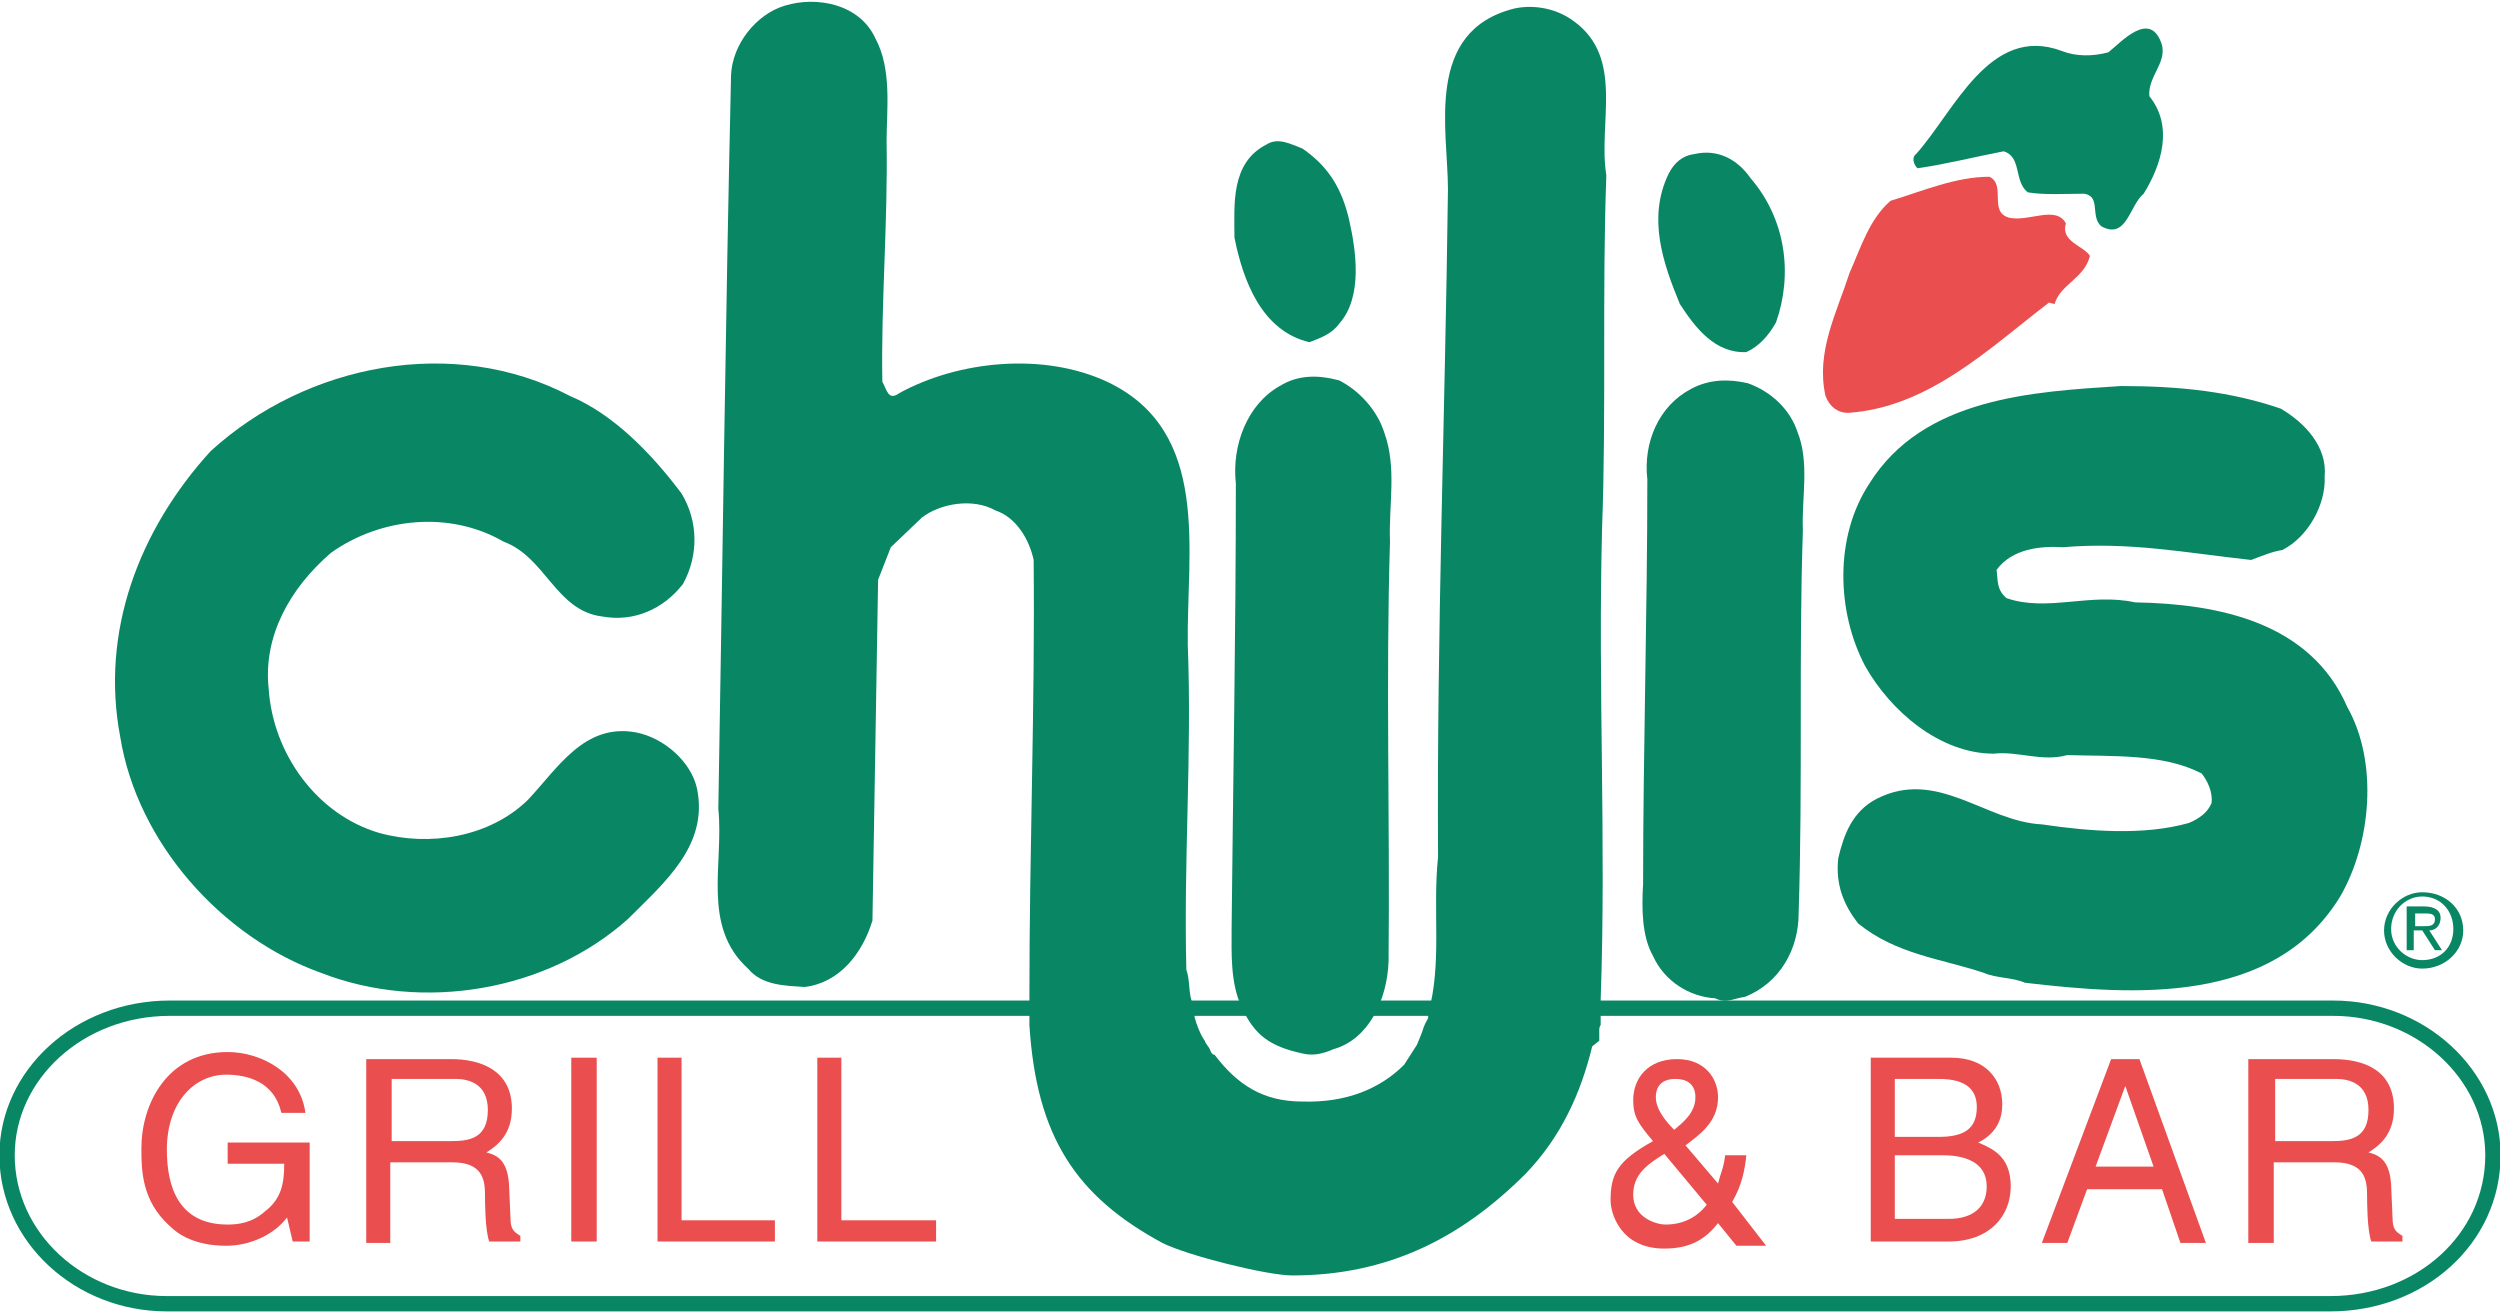 <?xml version="1.0" encoding="utf-8"?>
<!-- Generator: Adobe Illustrator 17.1.0, SVG Export Plug-In . SVG Version: 6.00 Build 0)  -->
<!DOCTYPE svg PUBLIC "-//W3C//DTD SVG 1.1//EN" "http://www.w3.org/Graphics/SVG/1.1/DTD/svg11.dtd">
<svg version="1.1" id="Layer_1" xmlns="http://www.w3.org/2000/svg" xmlns:xlink="http://www.w3.org/1999/xlink" x="0px" y="0px"
	 viewBox="0 0 176.8 92.8" enable-background="new 0 0 176.8 92.8" xml:space="preserve">
<path fill="none" stroke="#098765" stroke-width="1.084" stroke-miterlimit="2.613" d="M176.3,81.7c0,5.9-5.1,10.5-11.5,10.5h-153
	c-6.2,0-11.3-4.7-11.3-10.5C0.5,76,5.6,71.3,12,71.3h153C171.2,71.3,176.3,76,176.3,81.7L176.3,81.7z"/>
<path fill-rule="evenodd" clip-rule="evenodd" fill="#098765" d="M112.6,74c-0.8,3.3-2.2,6.4-4.7,9c-4.6,4.6-9.8,7.2-16.5,7.2
	c-1.8,0-7.4-1.4-9.2-2.3c-6.1-3.3-8.9-7.5-9.4-15.4c0,0,0-1.7,0-1.8c0-0.1,0-0.4,0-0.4c0-10.3,0.4-20.4,0.3-30.7
	c-0.3-1.4-1.2-3-2.7-3.5c-1.6-0.9-3.9-0.5-5.2,0.5l-2.2,2.1L62.1,41l-0.4,24.1c-0.7,2.3-2.3,4.4-4.8,4.7c-1.4-0.1-3-0.1-4-1.3
	c-3.3-3-1.7-7.4-2.1-11.3c0.3-17.2,0.5-34.4,0.9-51.9c0.1-2.2,1.8-4.3,3.8-4.9c2.3-0.7,5.3-0.1,6.4,2.3c1.2,2.2,0.8,5.1,0.8,7.3
	c0.1,5.6-0.4,11.5-0.3,17c0.3,0.5,0.4,1.4,1.2,0.8c4.2-2.3,10.2-2.9,14.7-0.8c7.4,3.5,5.6,12,5.7,18.6c0.3,7.8-0.3,15.2-0.1,23
	c0.3,0.8,0.1,1.7,0.5,2.5c0,0,0,0.5,0.1,0.9c0.1,0.4,0.4,1.2,0.7,1.6c0.1,0.3,0.3,0.4,0.4,0.7c0.1,0.3,0.3,0.3,0.3,0.3
	c1.6,2.1,3.4,3.3,6.2,3.3c3.1,0.1,5.5-0.9,7.2-2.6l0.9-1.4c0,0,0.3-0.7,0.4-1c0.1-0.4,0.3-0.7,0.4-0.9c0-0.1,0-0.3,0-0.3
	c1-3.6,0.3-7.3,0.7-11.1c-0.1-15.6,0.5-31.4,0.7-47.2c0-4.2-1.7-11.2,4.7-12.8c1.4-0.3,3,0,4.2,0.9c3.6,2.6,1.7,7.2,2.3,10.9
	c-0.3,8.2,0,16.9-0.3,24.9c-0.3,11.6,0.3,22-0.1,33.4c0,0,0,0.4,0,0.7c0,0.1,0,0.4,0,0.4v0.7c0,0-0.1,0.1-0.1,0.3c0,0.1,0,0.7,0,0.8
	L112.6,74L112.6,74z"/>
<path fill-rule="evenodd" clip-rule="evenodd" fill="#098765" d="M152.9,3.2c0.3,1.3-1,2.2-0.9,3.6c1.7,2.1,0.9,4.8-0.4,6.9
	c-1,0.8-1.2,3.3-3,2.3c-0.8-0.7,0-2.1-1.2-2.3c-1.3,0-2.9,0.1-4-0.1c-1-0.8-0.4-2.5-1.7-2.9c-2.1,0.4-4,0.9-6.1,1.2
	c-0.3-0.3-0.4-0.8-0.1-1c2.7-3,5.2-9.2,10.3-7.3c1,0.4,2.2,0.4,3.3,0.1C150,3,152.1,0.6,152.9,3.2L152.9,3.2z"/>
<path fill-rule="evenodd" clip-rule="evenodd" fill="#098765" d="M95.4,15.5c0.5,2.2,1,5.5-0.7,7.4c-0.5,0.7-1.3,1-2.1,1.3
	c-3.4-0.8-4.7-4.4-5.3-7.4c0-2.3-0.3-5.3,2.3-6.6c0.8-0.5,1.7,0,2.5,0.3C94,11.8,94.9,13.4,95.4,15.5L95.4,15.5z"/>
<path fill-rule="evenodd" clip-rule="evenodd" fill="#098765" d="M123.8,12.6c2.5,2.9,3,6.8,1.8,10.2c-0.5,0.9-1.2,1.7-2.1,2.1
	c-2.2,0.1-3.6-1.7-4.7-3.4c-1.2-2.9-2.3-6.1-0.8-9.2c0.4-0.8,1-1.3,1.8-1.4C121.5,10.5,122.9,11.3,123.8,12.6L123.8,12.6z"/>
<path fill-rule="evenodd" clip-rule="evenodd" fill="#EA4E4E" d="M142.1,15.4c1.4,0.3,3.3-0.9,4,0.4c-0.4,1.3,1.3,1.6,1.7,2.3
	c-0.4,1.6-2.1,2-2.5,3.4l-0.4-0.1c-4.3,3.3-8.5,7.4-14.2,7.8c-0.7,0-1.3-0.4-1.6-1.2c-0.7-3.1,0.8-5.9,1.7-8.7
	c0.8-1.8,1.4-3.8,2.9-5.1c2.3-0.7,4.6-1.7,7-1.7C141.9,13.1,140.6,15,142.1,15.4L142.1,15.4z"/>
<path fill-rule="evenodd" clip-rule="evenodd" fill="#098765" d="M48.2,34.9c1.2,2,1.2,4.4,0.1,6.4c-1.4,1.8-3.5,2.7-5.7,2.3
	c-3.3-0.4-4-4.2-7-5.3c-3.8-2.2-8.7-1.7-12.2,0.8c-2.9,2.5-4.8,5.9-4.4,9.6c0.3,4.6,3.4,8.9,7.8,10.2c3.6,1,7.8,0.3,10.5-2.3
	c2.1-2.2,4-5.5,7.7-4.8c2,0.4,3.9,2.1,4.3,4c0.8,4-2.3,6.6-4.9,9.2c-5.7,5.1-14.5,6.6-21.7,3.8c-7-2.5-13-9.2-14.2-16.7
	c-1.4-7.4,1.3-14.6,6.4-20.2c6.8-6.2,17.2-8.2,25.4-3.9C43.4,29.3,46.1,32.1,48.2,34.9L48.2,34.9z"/>
<path fill-rule="evenodd" clip-rule="evenodd" fill="#098765" d="M127.1,30.5c0.9,2.2,0.3,4.7,0.4,7c-0.3,9,0,17.7-0.3,27.1
	c0,2.5-1.3,4.9-3.8,5.9c-0.8,0.1-1.3,0.5-2.1,0.1c-1.8-0.1-3.6-1.2-4.4-3c-0.8-1.4-0.8-3.4-0.7-5.1c0-9.2,0.3-19.3,0.3-28.6
	c-0.3-2.6,0.8-5.2,3.1-6.4c1.3-0.7,2.7-0.7,4-0.4C125.3,27.7,126.6,29,127.1,30.5L127.1,30.5z"/>
<path fill-rule="evenodd" clip-rule="evenodd" fill="#098765" d="M161.3,28.9c1.7,1,3.3,2.7,3.1,4.8c0.1,2-1.2,4.3-3,5.2
	c-0.7,0.1-1.4,0.4-2.2,0.7c-4.6-0.5-8.6-1.3-13.3-0.9c-1.6-0.1-3.6,0.1-4.7,1.6c0.1,0.8,0,1.4,0.7,2c2.9,1,5.9-0.4,9.1,0.3
	c5.9,0.1,12.4,1.4,15,7.4c2.2,3.9,1.7,9.6-0.5,13.4c-4.7,7.7-14.6,7-22.3,6.1c-0.9-0.4-2-0.3-2.9-0.7c-3-1-6.2-1.3-8.9-3.5
	c-1-1.3-1.6-2.7-1.4-4.6c0.4-1.7,1-3.3,2.7-4.2c4.3-2.2,7.7,1.6,11.7,1.8c3.4,0.5,7.2,0.8,10.4-0.1c0.7-0.3,1.3-0.7,1.6-1.4
	c0.1-0.8-0.3-1.6-0.7-2.1c-2.7-1.4-6.2-1.2-9.5-1.3c-1.8,0.5-3.5-0.3-5.2-0.1c-3.8,0-7.3-3-9.1-6.2c-2-3.8-2.2-9.1,0.3-12.9
	c3.8-6.1,11.6-6.5,17.8-6.9C154.2,27.3,157.8,27.7,161.3,28.9L161.3,28.9z"/>
<path fill-rule="evenodd" clip-rule="evenodd" fill="#EA4E4E" d="M16.2,80.8h5.7v7h-1.2l-0.4-1.7c-0.9,1.2-2.6,2-4.3,2
	c-2.2,0-3.4-0.8-4-1.4c-2-1.8-2-4-2-5.5c0-3.1,1.8-6.8,6.1-6.8c2.3,0,5.1,1.4,5.5,4.3h-1.7C19.4,76.5,17.5,76,16,76
	c-2.3,0-4.2,2-4.2,5.3c0,2.6,0.8,5.3,4.3,5.3c0.7,0,1.7-0.1,2.6-0.9c1.2-0.9,1.4-2,1.4-3.4h-4V80.8L16.2,80.8z"/>
<path fill-rule="evenodd" clip-rule="evenodd" fill="#EA4E4E" d="M27.8,76.3h4.4c0.9,0,2.3,0.3,2.3,2.2c0,2-1.3,2.2-2.6,2.2h-4.2
	V76.3L27.8,76.3z M27.8,82.2H32c2.1,0,2.3,1.2,2.3,2.3c0,0.4,0,2.5,0.3,3.3h2.2v-0.4c-0.5-0.3-0.7-0.5-0.7-1.3l-0.1-2.3
	c-0.1-1.7-0.8-2.1-1.6-2.3c0.8-0.5,1.8-1.3,1.8-3.1c0-2.7-2.2-3.5-4.3-3.5h-6v13h1.7V82.2L27.8,82.2z"/>
<polygon fill-rule="evenodd" clip-rule="evenodd" fill="#EA4E4E" points="40.4,74.8 42.2,74.8 42.2,87.8 40.4,87.8 40.4,74.8 "/>
<polygon fill-rule="evenodd" clip-rule="evenodd" fill="#EA4E4E" points="48.2,86.3 54.8,86.3 54.8,87.8 46.5,87.8 46.5,74.8 
	48.2,74.8 48.2,86.3 "/>
<polygon fill-rule="evenodd" clip-rule="evenodd" fill="#EA4E4E" points="59.5,86.3 66.2,86.3 66.2,87.8 57.8,87.8 57.8,74.8 
	59.5,74.8 59.5,86.3 "/>
<path fill-rule="evenodd" clip-rule="evenodd" fill="#EA4E4E" d="M120.7,85.2c-0.7,0.9-1.7,1.4-2.9,1.4c-0.7,0-2.3-0.5-2.3-2.1
	c0-1.4,0.9-2.1,2.2-2.9L120.7,85.2L120.7,85.2z M118.4,79.9c-0.5-0.5-1.3-1.4-1.3-2.3c0-0.4,0.1-1.3,1.4-1.3c0.7,0,1.4,0.3,1.4,1.3
	C119.9,78.7,119,79.4,118.4,79.9L118.4,79.9z M122.5,85c0.7-1.2,0.9-2.3,1-3.3H122c-0.1,0.9-0.3,1.2-0.5,2l-2.3-2.7
	c0.9-0.7,2.3-1.6,2.3-3.4c0-1.3-0.9-2.7-2.9-2.7c-2.1,0-3.1,1.4-3.1,2.9c0,1.2,0.4,1.7,1.4,2.9c-2.5,1.4-3,2.3-3,4.2
	c0,0.9,0.7,3.4,3.8,3.4c2,0,3-0.8,3.8-1.8l1.3,1.6h2.1L122.5,85L122.5,85z"/>
<path fill-rule="evenodd" clip-rule="evenodd" fill="#EA4E4E" d="M134,76.3h3.1c2,0,2.7,0.8,2.7,2c0,1.6-1,2.1-2.7,2.1H134V76.3
	L134,76.3z M132.2,87.8h5.6c2.9,0,4.4-1.8,4.4-3.9c0-2.2-1.4-2.7-2.3-3.1c1.4-0.7,1.7-1.8,1.7-2.7c0-1.8-1.2-3.3-3.6-3.3h-5.7V87.8
	L132.2,87.8z M134,81.7h3.4c1.4,0,3.1,0.4,3.1,2.2c0,1.4-0.9,2.3-2.7,2.3H134V81.7L134,81.7z"/>
<path fill-rule="evenodd" clip-rule="evenodd" fill="#EA4E4E" d="M148.2,82.5l2.1-5.7l0,0l2,5.7H148.2L148.2,82.5z M152.9,84.1
	l1.3,3.8h1.8l-4.7-13h-2l-4.9,13h1.8l1.4-3.8H152.9L152.9,84.1z"/>
<path fill-rule="evenodd" clip-rule="evenodd" fill="#EA4E4E" d="M160.9,76.3h4.3c0.9,0,2.3,0.3,2.3,2.2c0,2-1.3,2.2-2.6,2.2h-4
	V76.3L160.9,76.3z M160.9,82.2h4.2c2.1,0,2.3,1.2,2.3,2.3c0,0.4,0,2.5,0.3,3.3h2.2v-0.4c-0.5-0.3-0.7-0.5-0.7-1.3l-0.1-2.3
	c-0.1-1.7-0.8-2.1-1.6-2.3c0.8-0.5,1.8-1.3,1.8-3.1c0-2.7-2.1-3.5-4.3-3.5h-6v13h1.8V82.2L160.9,82.2z"/>
<path fill-rule="evenodd" clip-rule="evenodd" fill="#098765" d="M169.1,65.7c0-1.3,1-2.3,2.2-2.3c1.3,0,2.2,1,2.2,2.3
	c0,1.3-0.9,2.2-2.2,2.2C170.2,67.9,169.1,67,169.1,65.7L169.1,65.7z M171.3,68.5c1.6,0,2.9-1.2,2.9-2.7c0-1.6-1.3-2.7-2.9-2.7
	c-1.4,0-2.7,1.2-2.7,2.7C168.6,67.3,169.9,68.5,171.3,68.5L171.3,68.5z M170.8,65.8h0.5l0.9,1.4h0.5l-0.9-1.4c0.4,0,0.8-0.3,0.8-0.9
	c0-0.5-0.4-0.8-1.2-0.8h-1.2v3.1h0.5V65.8L170.8,65.8z M170.8,65.5v-0.9h0.7c0.3,0,0.7,0,0.7,0.4c0,0.5-0.4,0.5-0.8,0.5H170.8
	L170.8,65.5z"/>
<path fill-rule="evenodd" clip-rule="evenodd" fill="#098765" d="M97.9,30.6c0.9,2.5,0.3,5.1,0.4,7.7c-0.3,9.9,0,19.4-0.1,29.7
	c-0.1,2.7-1.4,5.5-3.9,6.2c-0.7,0.3-1.4,0.5-2.2,0.3c-2.3-0.5-3.4-1.3-4.3-3.3c-0.8-1.7-0.7-3.8-0.7-5.6c0.1-10,0.3-21.1,0.3-31.4
	c-0.3-2.7,0.8-5.6,3.1-6.9c1.3-0.8,2.7-0.8,4.2-0.4C96.1,27.6,97.4,29,97.9,30.6L97.9,30.6z"/>
</svg>

